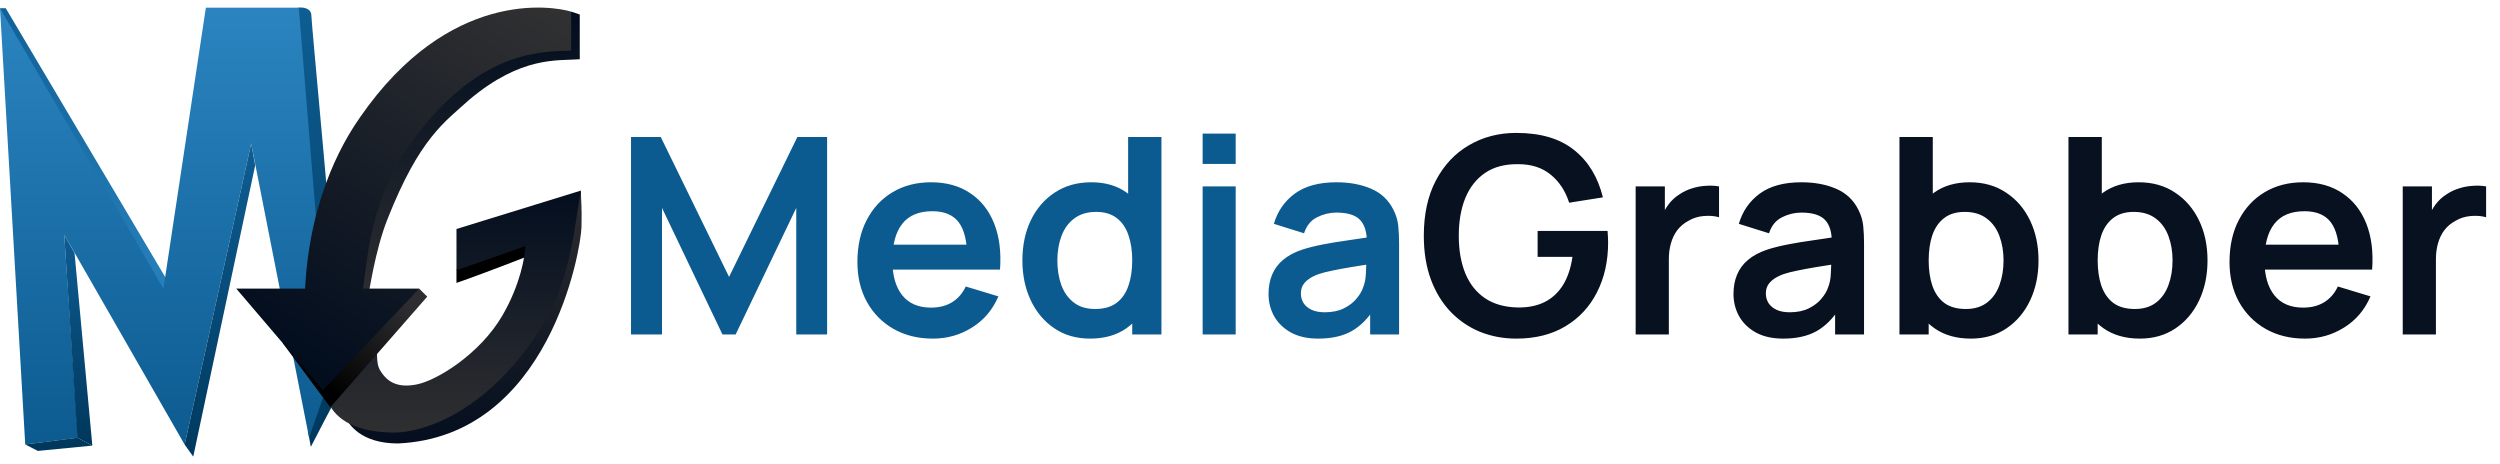 <svg width="237" height="44" viewBox="0 0 237 44" fill="none" xmlns="http://www.w3.org/2000/svg">
<path d="M59.82 31.71V12.99H62.641L69.115 26.25L75.589 12.99H78.41V31.71H75.485V19.711L69.739 31.71H68.491L62.758 19.711V31.71H59.82ZM88.445 32.1C87.024 32.1 85.776 31.792 84.701 31.177C83.626 30.561 82.786 29.708 82.179 28.616C81.581 27.524 81.282 26.267 81.282 24.846C81.282 23.312 81.577 21.981 82.166 20.855C82.755 19.719 83.575 18.84 84.623 18.216C85.672 17.592 86.885 17.28 88.263 17.28C89.719 17.28 90.954 17.622 91.968 18.307C92.991 18.983 93.749 19.94 94.243 21.18C94.737 22.419 94.924 23.879 94.802 25.561H91.695V24.417C91.686 22.891 91.418 21.778 90.889 21.076C90.361 20.374 89.528 20.023 88.393 20.023C87.111 20.023 86.157 20.421 85.533 21.219C84.909 22.007 84.597 23.164 84.597 24.69C84.597 26.111 84.909 27.212 85.533 27.992C86.157 28.772 87.067 29.162 88.263 29.162C89.034 29.162 89.698 28.993 90.252 28.655C90.816 28.308 91.249 27.81 91.552 27.16L94.646 28.096C94.109 29.361 93.277 30.345 92.15 31.047C91.032 31.749 89.797 32.1 88.445 32.1ZM83.609 25.561V23.195H93.268V25.561H83.609ZM103.332 32.1C102.04 32.1 100.914 31.775 99.952 31.125C98.99 30.475 98.245 29.591 97.716 28.473C97.187 27.355 96.923 26.094 96.923 24.69C96.923 23.268 97.187 22.003 97.716 20.894C98.253 19.776 99.011 18.896 99.991 18.255C100.97 17.605 102.123 17.28 103.449 17.28C104.783 17.28 105.901 17.605 106.803 18.255C107.713 18.896 108.402 19.776 108.87 20.894C109.338 22.012 109.572 23.277 109.572 24.69C109.572 26.085 109.338 27.346 108.87 28.473C108.402 29.591 107.704 30.475 106.777 31.125C105.849 31.775 104.701 32.1 103.332 32.1ZM103.813 29.292C104.653 29.292 105.329 29.101 105.841 28.72C106.361 28.33 106.738 27.788 106.972 27.095C107.214 26.401 107.336 25.6 107.336 24.69C107.336 23.771 107.214 22.969 106.972 22.285C106.738 21.591 106.369 21.054 105.867 20.673C105.364 20.283 104.714 20.088 103.917 20.088C103.076 20.088 102.383 20.296 101.837 20.712C101.291 21.119 100.888 21.674 100.628 22.376C100.368 23.069 100.238 23.84 100.238 24.69C100.238 25.548 100.363 26.328 100.615 27.03C100.875 27.723 101.269 28.273 101.798 28.681C102.326 29.088 102.998 29.292 103.813 29.292ZM107.336 31.71V21.856H106.946V12.99H110.105V31.71H107.336ZM114.01 15.538V12.665H117.143V15.538H114.01ZM114.01 31.71V17.67H117.143V31.71H114.01ZM124.963 32.1C123.949 32.1 123.091 31.909 122.389 31.528C121.687 31.138 121.154 30.622 120.79 29.981C120.434 29.339 120.257 28.633 120.257 27.862C120.257 27.186 120.369 26.579 120.595 26.042C120.82 25.496 121.167 25.028 121.635 24.638C122.103 24.239 122.709 23.914 123.455 23.663C124.018 23.481 124.677 23.316 125.431 23.169C126.193 23.021 127.017 22.887 127.901 22.766C128.793 22.636 129.725 22.497 130.696 22.35L129.578 22.987C129.586 22.016 129.37 21.301 128.928 20.842C128.486 20.382 127.74 20.153 126.692 20.153C126.059 20.153 125.448 20.3 124.859 20.595C124.269 20.889 123.858 21.396 123.624 22.116L120.764 21.219C121.11 20.031 121.769 19.078 122.74 18.359C123.719 17.639 125.036 17.28 126.692 17.28C127.94 17.28 129.036 17.483 129.981 17.891C130.934 18.298 131.64 18.965 132.1 19.893C132.351 20.387 132.503 20.894 132.555 21.414C132.607 21.925 132.633 22.484 132.633 23.091V31.71H129.89V28.668L130.345 29.162C129.712 30.176 128.971 30.921 128.122 31.398C127.281 31.866 126.228 32.1 124.963 32.1ZM125.587 29.604C126.297 29.604 126.904 29.478 127.407 29.227C127.909 28.975 128.308 28.668 128.603 28.304C128.906 27.94 129.11 27.597 129.214 27.277C129.378 26.878 129.469 26.423 129.487 25.912C129.513 25.392 129.526 24.971 129.526 24.651L130.488 24.937C129.543 25.084 128.733 25.214 128.057 25.327C127.381 25.439 126.8 25.548 126.315 25.652C125.829 25.747 125.4 25.855 125.028 25.977C124.664 26.107 124.356 26.258 124.105 26.432C123.853 26.605 123.658 26.804 123.52 27.03C123.39 27.255 123.325 27.519 123.325 27.823C123.325 28.169 123.411 28.477 123.585 28.746C123.758 29.006 124.009 29.214 124.339 29.37C124.677 29.526 125.093 29.604 125.587 29.604Z" fill="#0C5B90"/>
<path d="M143.739 32.1C142.526 32.1 141.386 31.887 140.32 31.463C139.263 31.029 138.331 30.397 137.525 29.565C136.728 28.733 136.104 27.714 135.653 26.51C135.203 25.296 134.977 23.91 134.977 22.35C134.977 20.304 135.359 18.558 136.121 17.111C136.884 15.655 137.928 14.541 139.254 13.77C140.58 12.99 142.075 12.6 143.739 12.6C146.045 12.6 147.869 13.137 149.212 14.212C150.564 15.278 151.479 16.777 151.955 18.71L148.757 19.217C148.402 18.107 147.821 17.223 147.015 16.565C146.209 15.897 145.182 15.564 143.934 15.564C142.678 15.546 141.633 15.819 140.801 16.383C139.969 16.946 139.341 17.739 138.916 18.762C138.5 19.784 138.292 20.98 138.292 22.35C138.292 23.719 138.5 24.911 138.916 25.925C139.332 26.93 139.956 27.714 140.788 28.278C141.629 28.841 142.678 29.131 143.934 29.149C144.879 29.157 145.707 28.988 146.417 28.642C147.128 28.286 147.709 27.753 148.159 27.043C148.61 26.323 148.913 25.426 149.069 24.352H145.767V21.895H152.397C152.415 22.033 152.428 22.237 152.436 22.506C152.445 22.774 152.449 22.935 152.449 22.987C152.449 24.755 152.098 26.328 151.396 27.706C150.703 29.075 149.706 30.15 148.406 30.93C147.106 31.71 145.551 32.1 143.739 32.1ZM155.06 31.71V17.67H157.829V21.089L157.491 20.647C157.665 20.179 157.894 19.754 158.18 19.373C158.475 18.983 158.826 18.662 159.233 18.411C159.58 18.177 159.961 17.995 160.377 17.865C160.802 17.726 161.235 17.644 161.677 17.618C162.119 17.583 162.548 17.6 162.964 17.67V20.595C162.548 20.473 162.067 20.434 161.521 20.478C160.984 20.521 160.499 20.673 160.065 20.933C159.632 21.167 159.277 21.466 158.999 21.83C158.731 22.194 158.531 22.61 158.401 23.078C158.271 23.537 158.206 24.035 158.206 24.573V31.71H155.06ZM169.041 32.1C168.027 32.1 167.169 31.909 166.467 31.528C165.765 31.138 165.232 30.622 164.868 29.981C164.513 29.339 164.335 28.633 164.335 27.862C164.335 27.186 164.448 26.579 164.673 26.042C164.898 25.496 165.245 25.028 165.713 24.638C166.181 24.239 166.788 23.914 167.533 23.663C168.096 23.481 168.755 23.316 169.509 23.169C170.272 23.021 171.095 22.887 171.979 22.766C172.872 22.636 173.803 22.497 174.774 22.35L173.656 22.987C173.665 22.016 173.448 21.301 173.006 20.842C172.564 20.382 171.819 20.153 170.77 20.153C170.137 20.153 169.526 20.3 168.937 20.595C168.348 20.889 167.936 21.396 167.702 22.116L164.842 21.219C165.189 20.031 165.847 19.078 166.818 18.359C167.797 17.639 169.115 17.28 170.77 17.28C172.018 17.28 173.114 17.483 174.059 17.891C175.012 18.298 175.719 18.965 176.178 19.893C176.429 20.387 176.581 20.894 176.633 21.414C176.685 21.925 176.711 22.484 176.711 23.091V31.71H173.968V28.668L174.423 29.162C173.79 30.176 173.049 30.921 172.2 31.398C171.359 31.866 170.306 32.1 169.041 32.1ZM169.665 29.604C170.376 29.604 170.982 29.478 171.485 29.227C171.988 28.975 172.386 28.668 172.681 28.304C172.984 27.94 173.188 27.597 173.292 27.277C173.457 26.878 173.548 26.423 173.565 25.912C173.591 25.392 173.604 24.971 173.604 24.651L174.566 24.937C173.621 25.084 172.811 25.214 172.135 25.327C171.459 25.439 170.878 25.548 170.393 25.652C169.908 25.747 169.479 25.855 169.106 25.977C168.742 26.107 168.434 26.258 168.183 26.432C167.932 26.605 167.737 26.804 167.598 27.03C167.468 27.255 167.403 27.519 167.403 27.823C167.403 28.169 167.49 28.477 167.663 28.746C167.836 29.006 168.088 29.214 168.417 29.37C168.755 29.526 169.171 29.604 169.665 29.604ZM186.842 32.1C185.473 32.1 184.325 31.775 183.397 31.125C182.47 30.475 181.772 29.591 181.304 28.473C180.836 27.346 180.602 26.085 180.602 24.69C180.602 23.277 180.836 22.012 181.304 20.894C181.772 19.776 182.457 18.896 183.358 18.255C184.268 17.605 185.391 17.28 186.725 17.28C188.051 17.28 189.2 17.605 190.17 18.255C191.15 18.896 191.908 19.776 192.445 20.894C192.983 22.003 193.251 23.268 193.251 24.69C193.251 26.094 192.987 27.355 192.458 28.473C191.93 29.591 191.184 30.475 190.222 31.125C189.26 31.775 188.134 32.1 186.842 32.1ZM180.069 31.71V12.99H183.228V21.856H182.838V31.71H180.069ZM186.361 29.292C187.176 29.292 187.848 29.088 188.376 28.681C188.905 28.273 189.295 27.723 189.546 27.03C189.806 26.328 189.936 25.548 189.936 24.69C189.936 23.84 189.806 23.069 189.546 22.376C189.286 21.674 188.883 21.119 188.337 20.712C187.791 20.296 187.098 20.088 186.257 20.088C185.46 20.088 184.81 20.283 184.307 20.673C183.805 21.054 183.432 21.591 183.189 22.285C182.955 22.969 182.838 23.771 182.838 24.69C182.838 25.6 182.955 26.401 183.189 27.095C183.432 27.788 183.809 28.33 184.32 28.72C184.84 29.101 185.521 29.292 186.361 29.292ZM202.864 32.1C201.495 32.1 200.346 31.775 199.419 31.125C198.492 30.475 197.794 29.591 197.326 28.473C196.858 27.346 196.624 26.085 196.624 24.69C196.624 23.277 196.858 22.012 197.326 20.894C197.794 19.776 198.479 18.896 199.38 18.255C200.29 17.605 201.412 17.28 202.747 17.28C204.073 17.28 205.221 17.605 206.192 18.255C207.171 18.896 207.93 19.776 208.467 20.894C209.004 22.003 209.273 23.268 209.273 24.69C209.273 26.094 209.009 27.355 208.48 28.473C207.951 29.591 207.206 30.475 206.244 31.125C205.282 31.775 204.155 32.1 202.864 32.1ZM196.091 31.71V12.99H199.25V21.856H198.86V31.71H196.091ZM202.383 29.292C203.198 29.292 203.869 29.088 204.398 28.681C204.927 28.273 205.317 27.723 205.568 27.03C205.828 26.328 205.958 25.548 205.958 24.69C205.958 23.84 205.828 23.069 205.568 22.376C205.308 21.674 204.905 21.119 204.359 20.712C203.813 20.296 203.12 20.088 202.279 20.088C201.482 20.088 200.832 20.283 200.329 20.673C199.826 21.054 199.454 21.591 199.211 22.285C198.977 22.969 198.86 23.771 198.86 24.69C198.86 25.6 198.977 26.401 199.211 27.095C199.454 27.788 199.831 28.33 200.342 28.72C200.862 29.101 201.542 29.292 202.383 29.292ZM218.521 32.1C217.1 32.1 215.852 31.792 214.777 31.177C213.703 30.561 212.862 29.708 212.255 28.616C211.657 27.524 211.358 26.267 211.358 24.846C211.358 23.312 211.653 21.981 212.242 20.855C212.832 19.719 213.651 18.84 214.699 18.216C215.748 17.592 216.961 17.28 218.339 17.28C219.795 17.28 221.03 17.622 222.044 18.307C223.067 18.983 223.825 19.94 224.319 21.18C224.813 22.419 225 23.879 224.878 25.561H221.771V24.417C221.763 22.891 221.494 21.778 220.965 21.076C220.437 20.374 219.605 20.023 218.469 20.023C217.187 20.023 216.233 20.421 215.609 21.219C214.985 22.007 214.673 23.164 214.673 24.69C214.673 26.111 214.985 27.212 215.609 27.992C216.233 28.772 217.143 29.162 218.339 29.162C219.111 29.162 219.774 28.993 220.328 28.655C220.892 28.308 221.325 27.81 221.628 27.16L224.722 28.096C224.185 29.361 223.353 30.345 222.226 31.047C221.108 31.749 219.873 32.1 218.521 32.1ZM213.685 25.561V23.195H223.344V25.561H213.685ZM227.779 31.71V17.67H230.548V21.089L230.21 20.647C230.383 20.179 230.613 19.754 230.899 19.373C231.194 18.983 231.545 18.662 231.952 18.411C232.299 18.177 232.68 17.995 233.096 17.865C233.521 17.726 233.954 17.644 234.396 17.618C234.838 17.583 235.267 17.6 235.683 17.67V20.595C235.267 20.473 234.786 20.434 234.24 20.478C233.703 20.521 233.217 20.673 232.784 20.933C232.351 21.167 231.995 21.466 231.718 21.83C231.449 22.194 231.25 22.61 231.12 23.078C230.99 23.537 230.925 24.035 230.925 24.573V31.71H227.779Z" fill="#071120"/>
<path d="M55.125 21.545C55.179 19.425 55.07 19.062 55.07 18.066L53.82 20.186L51.482 25.024L49.525 30.841L40.555 38.126L32.618 39.322C32.999 40.21 34.195 42.04 37.728 42.04C52.08 41.388 55.07 23.665 55.125 21.545Z" fill="url(#paint0_linear_195_805)"/>
<path d="M43.273 26.818V25.568C43.708 25.187 44.665 24.361 45.013 24.1C45.448 23.774 47.459 23.013 48.71 22.795C49.71 22.621 50.141 22.723 50.232 22.795L49.96 24.317C48.547 24.879 44.143 26.546 43.273 26.818Z" fill="black"/>
<path d="M55.071 18.066L43.274 21.708V25.622L49.798 23.339C49.779 24.317 49.319 27.003 47.623 29.917C45.503 33.559 41.426 36.06 39.523 36.441C37.62 36.821 36.642 36.169 35.989 35.027C35.337 33.886 36.207 30.134 35.989 30.352C35.772 30.569 35.663 30.569 34.739 31.276C33.815 31.983 30.444 36.549 31.151 38.18C31.858 39.811 33.815 40.953 37.185 41.007C40.556 41.062 46.481 38.615 51.157 31.276C54.143 26.8 54.437 21.4 55.071 18.066Z" fill="url(#paint1_linear_195_805)"/>
<path d="M29.519 1.485C29.519 0.745 28.686 0.669 28.269 0.724L27.834 1.485L28.704 10.726L30.172 26.546C30.099 30.171 29.954 37.452 29.954 37.582C29.954 37.745 29.139 40.463 29.193 40.898C29.302 41.388 29.356 41.822 29.465 42.366C29.791 41.714 31.694 38.071 32.509 36.549C31.712 24.879 29.519 2.224 29.519 1.485Z" fill="url(#paint2_linear_195_805)"/>
<path d="M0.544 0.778H0L0.163 1.376L5.273 12.684L14.95 28.34L16.309 27.742L15.765 26.438L0.544 0.778Z" fill="url(#paint3_linear_195_805)"/>
<path d="M54.961 1.376L54.146 1.104L53.004 3.877L47.622 5.018C45.303 5.798 40.522 7.552 39.957 8.335C39.25 9.313 32.4 27.308 32.727 29.591C32.988 31.417 34.176 29.917 34.738 28.938C35.046 27.525 35.532 23.797 36.749 20.73C39.794 13.059 42.132 11.596 44.523 9.422C49.471 5.29 52.841 5.779 54.961 5.616V1.376Z" fill="url(#paint4_linear_195_805)"/>
<path d="M0 0.778L2.392 42.135L7.393 41.496L6.089 22.252L17.505 42.149L23.811 13.608L29.302 41.496L31.096 36.332L30.879 31.82L28.323 0.724H19.517L15.494 27.362L0 0.778Z" fill="url(#paint5_linear_195_805)"/>
<path d="M40.501 28.123L39.74 27.362C39.178 27.688 38.087 28.416 38 28.503C37.892 28.612 28.65 32.2 28.486 32.2C28.356 32.2 27.2 32.273 26.801 32.526L31.314 38.615L40.501 28.123Z" fill="url(#paint6_linear_195_805)"/>
<path d="M3.588 42.747L2.392 42.135L7.339 41.496L8.753 42.243L3.588 42.747Z" fill="#00375C"/>
<path d="M7.067 23.991L6.089 22.252L7.339 41.496L8.753 42.243L7.067 23.991Z" fill="url(#paint7_linear_195_805)"/>
<path d="M17.505 42.149L23.811 13.608L24.192 15.674L18.32 43.29L17.505 42.149Z" fill="url(#paint8_linear_195_805)"/>
<path d="M34.141 11.107C42.567 -1.07 52.352 0.56 54.146 1.104V4.801C50.504 4.855 44.85 5.181 38.544 14.097C35.065 19.588 34.902 24.064 34.412 27.362H39.74L30.607 36.984L22.398 27.362H28.922C29.39 18.12 33.053 12.678 34.141 11.107Z" fill="url(#paint9_linear_195_805)"/>
<defs>
<linearGradient id="paint0_linear_195_805" x1="43.879" y1="18.12" x2="43.879" y2="42.04" gradientUnits="userSpaceOnUse">
<stop stop-color="#2D2D30"/>
<stop offset="1" stop-color="#040E1E"/>
</linearGradient>
<linearGradient id="paint1_linear_195_805" x1="43.062" y1="18.066" x2="43.062" y2="41.008" gradientUnits="userSpaceOnUse">
<stop stop-color="#030E1F"/>
<stop offset="1" stop-color="#2F2F31"/>
</linearGradient>
<linearGradient id="paint2_linear_195_805" x1="29.873" y1="0.71" x2="29.873" y2="41.931" gradientUnits="userSpaceOnUse">
<stop stop-color="#0E5E93"/>
<stop offset="1" stop-color="#00385D"/>
</linearGradient>
<linearGradient id="paint3_linear_195_805" x1="0.707" y1="1.471" x2="14.678" y2="27.239" gradientUnits="userSpaceOnUse">
<stop stop-color="#116298"/>
<stop offset="1" stop-color="#267FBA"/>
</linearGradient>
<linearGradient id="paint4_linear_195_805" x1="43.838" y1="1.104" x2="43.838" y2="30.451" gradientUnits="userSpaceOnUse">
<stop stop-color="#010D1E"/>
<stop offset="1" stop-color="#303032"/>
</linearGradient>
<linearGradient id="paint5_linear_195_805" x1="15.548" y1="0.724" x2="15.548" y2="42.149" gradientUnits="userSpaceOnUse">
<stop stop-color="#2B84C0"/>
<stop offset="1" stop-color="#0C5B90"/>
</linearGradient>
<linearGradient id="paint6_linear_195_805" x1="37.837" y1="28.503" x2="31.422" y2="37.202" gradientUnits="userSpaceOnUse">
<stop stop-color="#2D2D30"/>
<stop offset="1"/>
</linearGradient>
<linearGradient id="paint7_linear_195_805" x1="7.421" y1="22.252" x2="7.421" y2="42.203" gradientUnits="userSpaceOnUse">
<stop stop-color="#0D5C92"/>
<stop offset="1" stop-color="#00375C"/>
</linearGradient>
<linearGradient id="paint8_linear_195_805" x1="22.832" y1="13.608" x2="20.848" y2="43.29" gradientUnits="userSpaceOnUse">
<stop stop-color="#0E5D93"/>
<stop offset="1" stop-color="#00395E"/>
</linearGradient>
<linearGradient id="paint9_linear_195_805" x1="52.57" y1="0.669" x2="29.846" y2="35.027" gradientUnits="userSpaceOnUse">
<stop stop-color="#313132"/>
<stop offset="1" stop-color="#020D1E"/>
</linearGradient>
</defs>
</svg>
